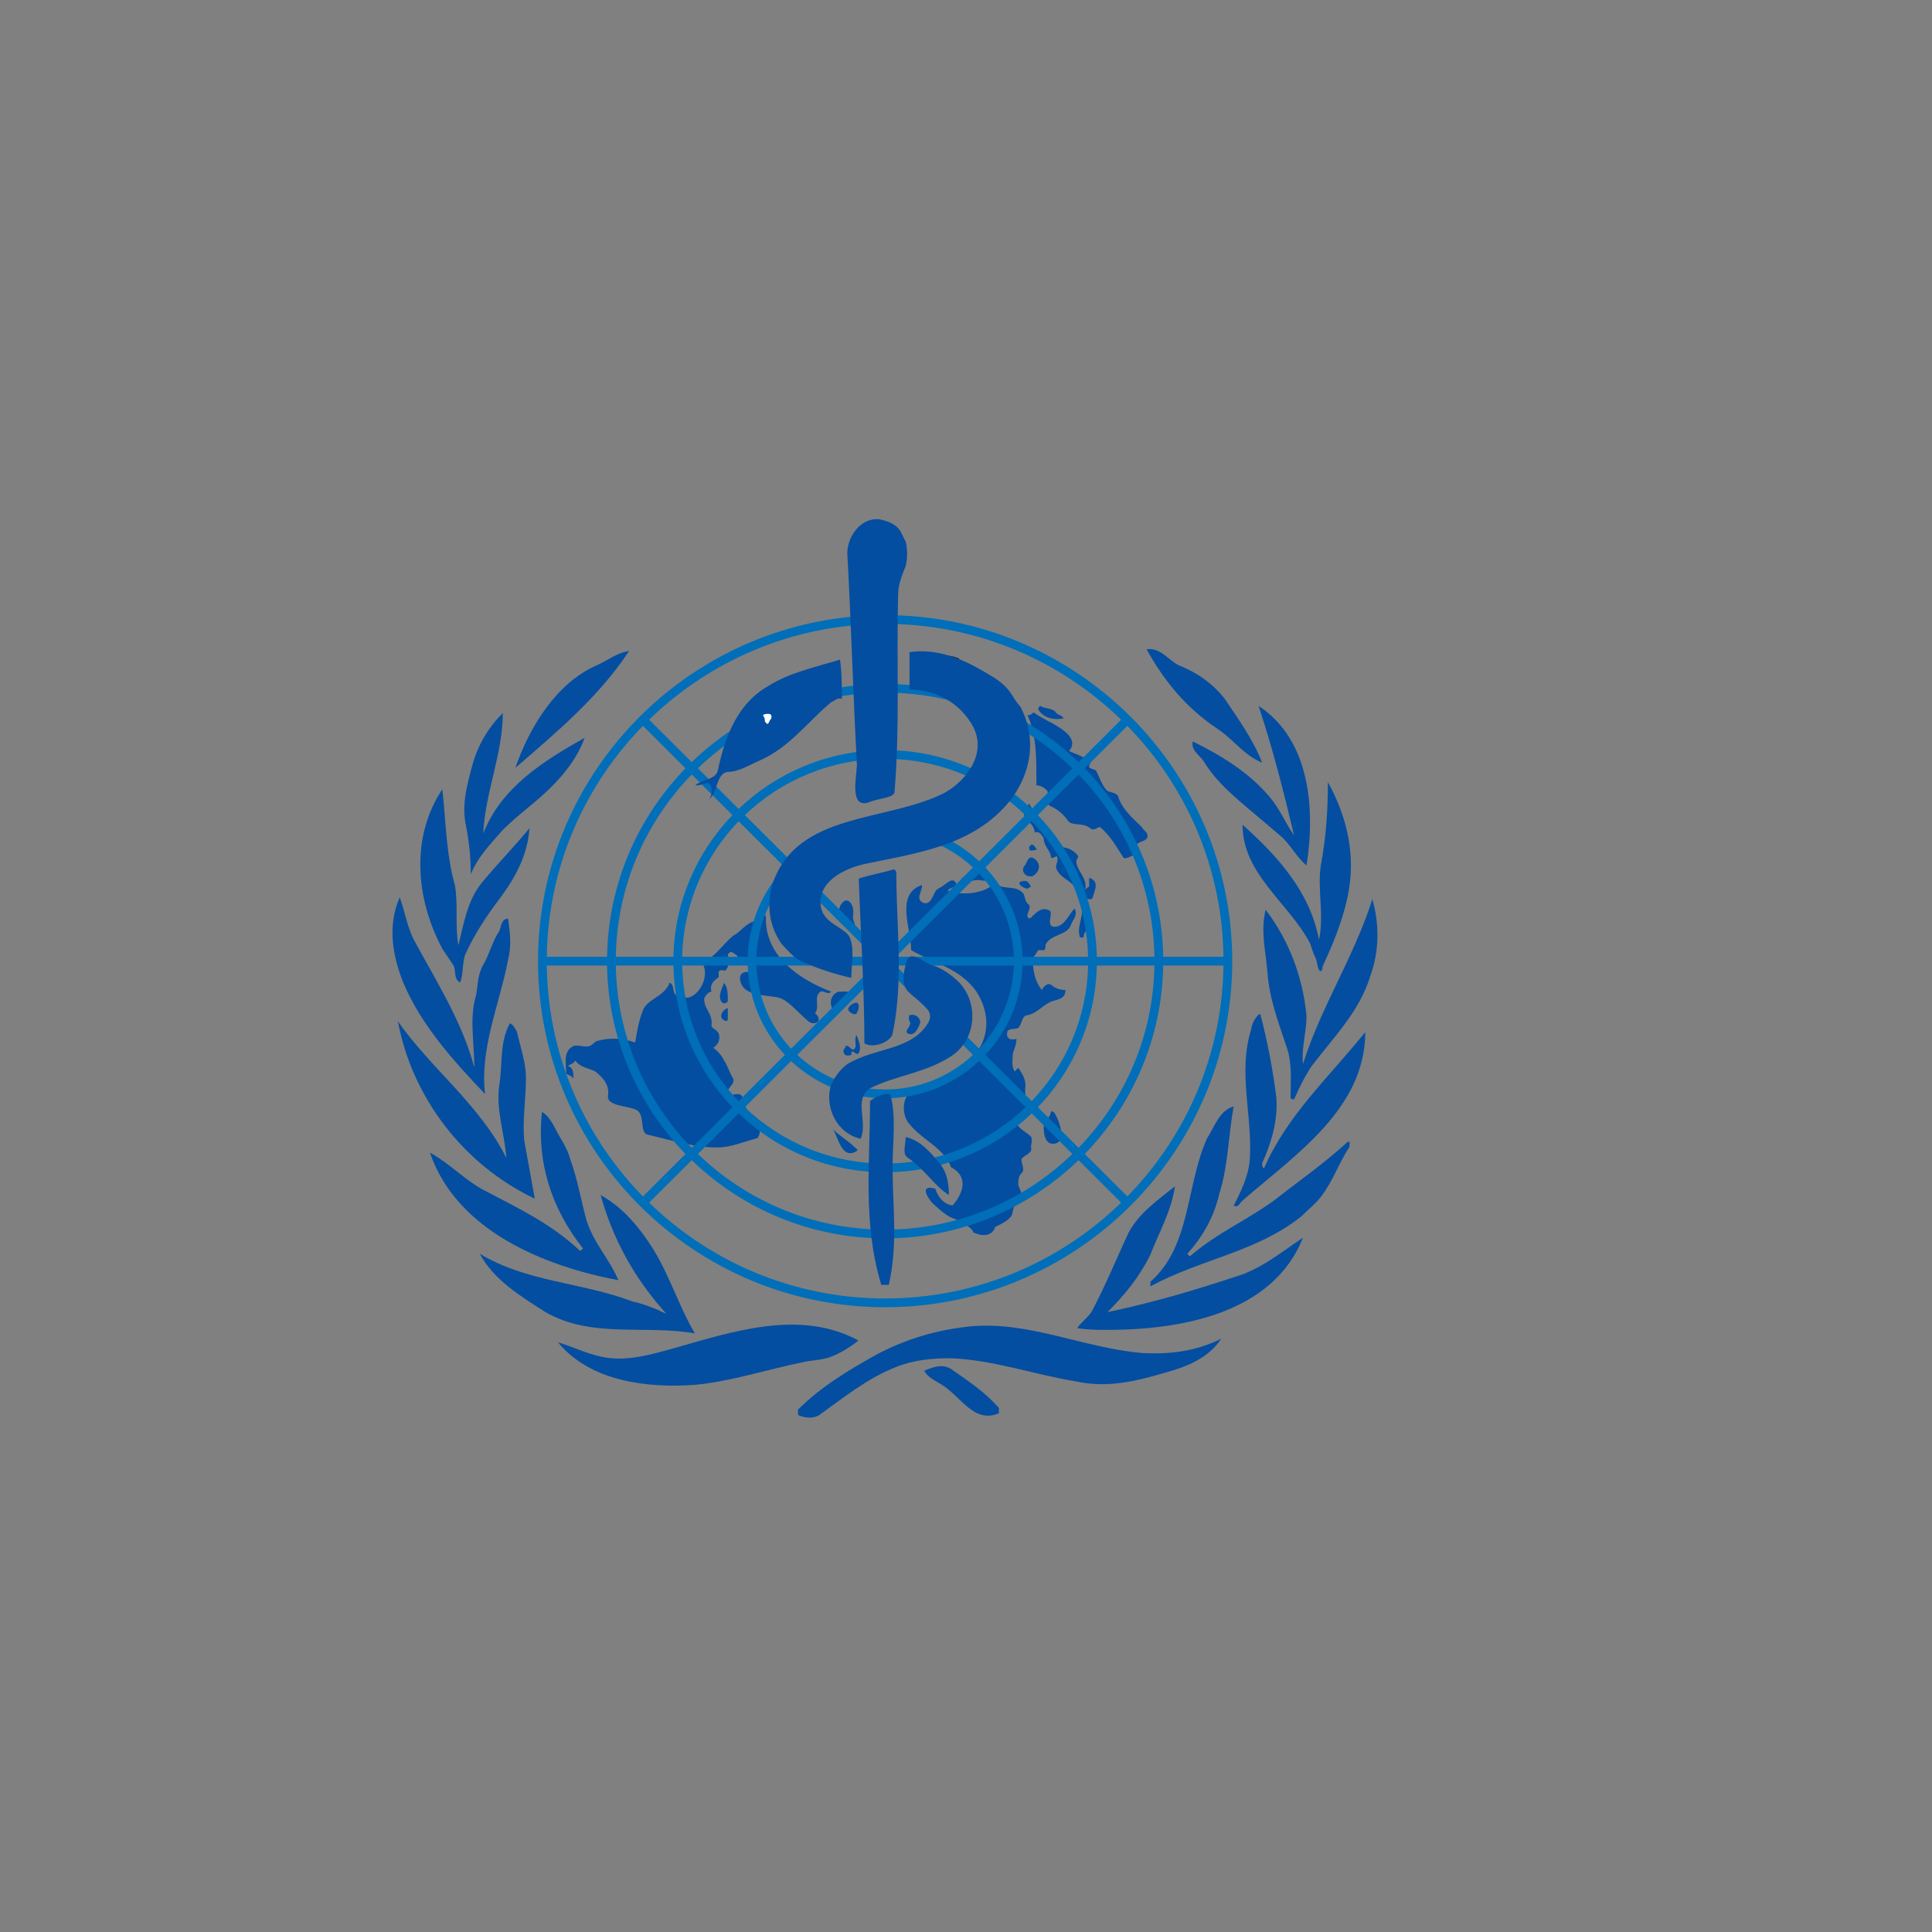 <?xml version="1.0" encoding="utf-8"?>
<!-- Generator: Adobe Illustrator 16.0.0, SVG Export Plug-In . SVG Version: 6.00 Build 0)  -->
<!DOCTYPE svg PUBLIC "-//W3C//DTD SVG 1.1//EN" "http://www.w3.org/Graphics/SVG/1.1/DTD/svg11.dtd">
<svg version="1.1" id="Layer_1" xmlns="http://www.w3.org/2000/svg" xmlns:xlink="http://www.w3.org/1999/xlink" x="0px" y="0px"
	 width="283.46px" height="283.46px" viewBox="0 0 283.46 283.46" enable-background="new 0 0 283.46 283.46" xml:space="preserve">
<rect x="0" y="0" width="283.46" height="283.46" fill="#808080" stroke="none"/>
<g>
	<g>
		<path fill-rule="evenodd" clip-rule="evenodd" fill="#FFFFFF" d="M137.17,97.851c-0.765-0.307-1.564,0.52-2.092-0.261
			c1.575-0.523,3.399-1.567,5.223-0.783c0.264,0,0.264,0.26,0.264,0.523C139.781,98.37,138.478,98.37,137.17,97.851L137.17,97.851z"
			/>
		<path fill="#231F20" d="M138.757,98.514c-0.524,0-1.099-0.124-1.708-0.365c-0.209-0.085-0.484-0.038-0.771,0.027
			c-0.183,0.039-0.377,0.082-0.57,0.082c-0.373,0-0.676-0.163-0.893-0.489l-0.233-0.35l0.4-0.132
			c0.291-0.101,0.593-0.217,0.903-0.333c0.916-0.354,1.956-0.749,3.012-0.749c0.527,0,1.013,0.093,1.479,0.283
			c0.508,0.051,0.508,0.621,0.508,0.842v0.104l-0.065,0.086C140.332,98.172,139.618,98.514,138.757,98.514z M136.777,97.458
			c0.187,0,0.354,0.031,0.513,0.094c1.288,0.516,2.328,0.407,2.949-0.334c0-0.035,0-0.07-0.008-0.101l-0.059-0.012
			c-0.399-0.175-0.818-0.261-1.276-0.261c-0.939,0-1.878,0.357-2.786,0.707c-0.008,0.012,0.012,0,0.031-0.004
			C136.335,97.505,136.553,97.458,136.777,97.458z"/>
	</g>
	<g>
		<g>
			<path fill-rule="evenodd" clip-rule="evenodd" fill="#034EA1" d="M154.992,104.613c0.209,0.311,0.799,0.268,1.062,0.792
				c-1.327,0.268-2.926,0-3.732-1.327c0-0.26,0.275-0.527,0.275-0.527C153.397,104.078,154.464,103.818,154.992,104.613
				L154.992,104.613z"/>
		</g>
		<g>
			<path fill-rule="evenodd" clip-rule="evenodd" fill="#034EA1" d="M142.474,129.312c-0.531,0.265-0.807,0.265-1.331,0.265
				c0-0.265,0-0.8,0-0.8c1.331-0.256,2.658-1.063,2.127-2.398c1.339,0.272,1.595,1.599,2.397,2.666
				C144.608,129.576,143.537,128.776,142.474,129.312L142.474,129.312z"/>
		</g>
		<g>
			<path fill-rule="evenodd" clip-rule="evenodd" fill="#034EA1" d="M133.415,149.753c-0.146-0.209,0-0.795,0-0.795
				c0.796-0.268,1.601,0.271,1.601,1.063c-0.271,0.799-0.805,2.126-1.87,1.599C132.616,151.08,133.945,150.553,133.415,149.753
				L133.415,149.753z"/>
		</g>
		<g>
			<g>
				<path fill-rule="evenodd" clip-rule="evenodd" fill="#034EA1" d="M152.059,114.435c0-3.445,0-6.636-1.327-9.554
					c0.535,0.261,0.803-0.531,1.063-0.268c1.062,0.792,2.397,1.327,3.197,1.859c1.331,0.791,3.197,2.118,1.87,3.717
					c1.063,0.528,2.387,0.8,3.193,1.854c-0.26,0-0.26,0.272-0.26,0.532c0.26,0.264,0.791,0.264,1.048,0.535
					c0.543,1.06,0.814,2.119,1.606,2.918c0.531,0.264,1.334,0.264,1.603,0.8c0.527,1.854,2.126,3.186,3.461,4.509
					c0.264,0.539,1.063,0.799,0.803,1.591c-0.271,0.539-1.33,0.539-1.606,1.067c-0.271,0.531,0.276,1.327,0,1.327
					c-0.799,0.271-1.595,0.803-1.862,0.531c-1.063-1.595-1.866-3.182-3.461-4.517c-0.271,0-0.8,0.539-1.331,0.275
					c-1.075-1.071-2.93-0.275-3.457-1.331c-0.808-1.067-1.606-1.599-2.67-2.118c-0.531-0.544,0-1.599-0.264-2.135
					c-0.268-0.268-0.808-0.799-1.606-0.799C152.059,114.966,152.059,114.71,152.059,114.435L152.059,114.435z"/>
			</g>
			<g>
				<path fill-rule="evenodd" clip-rule="evenodd" fill="#034EA1" d="M153.397,122.137c0.616,0.936,1.066,2.123,1.858,2.123
					c1.067,0,2.134,0.268,2.934,1.335c0,0.26-0.264,0.531-0.264,0.783c0,1.335,1.599,2.398,1.323,3.997
					c-0.269,0.523,0.275-0.275,0.547-0.275c0-0.523,0-0.788,0-1.323c1.591,0.535,0.791,1.866,0.527,2.914
					c-0.268,0.543-0.799,0-1.074,0.275c-0.792,1.323,1.338,2.658,0.547,3.985c-0.271,0.535-0.815,0.791-0.815,1.587
					c-0.256,0-0.523,0-0.523,0c-0.531-1.587,0.523-2.914,0.268-4.521c-0.268-1.052-0.799-1.851-1.067-2.918
					c-0.795-1.056-2.134-1.323-2.665-2.643c-0.265-0.531,0.531-1.331,0-1.862c-0.265,0.26-0.528,0.26-0.8,0.26
					c0-1.06-1.063-1.595-1.063-2.926c-0.271-0.256-0.531-1.052-1.334-0.792c0-1.327-1.6-1.854-1.6-2.922
					c-0.264-0.531,0.536-0.795,0.8-1.327c0.271,0.796,1.327,1.327,1.063,2.395C151.795,120.81,152.857,121.338,153.397,122.137
					L153.397,122.137z"/>
			</g>
			<g>
				<path fill-rule="evenodd" clip-rule="evenodd" fill="#034EA1" d="M152.059,124.527c0.189,0.19-0.524,0.268-0.792,0.268
					c-0.271,0-0.271-0.268-0.271-0.535C151.534,123.468,151.795,124.26,152.059,124.527L152.059,124.527z"/>
			</g>
			<g>
				<path fill-rule="evenodd" clip-rule="evenodd" fill="#034EA1" d="M151.534,128.521c-0.236,0.128-0.539,0-0.803,0
					c-0.536-0.275-0.8-0.808-0.536-1.335c0.536-0.535,0.536-1.591,1.339-1.331C152.598,126.378,152.857,127.713,151.534,128.521
					L151.534,128.521z"/>
			</g>
			<g>
				<path fill-rule="evenodd" clip-rule="evenodd" fill="#034EA1" d="M150.731,130.375c-0.381,0-0.8-0.275-1.063-0.539
					c-0.268-0.26,0-0.524,0.264-0.524c0.8-0.268,1.063,0.265,1.335,0.788C150.995,130.1,150.995,130.375,150.731,130.375
					L150.731,130.375z"/>
			</g>
			<g>
				<path fill-rule="evenodd" clip-rule="evenodd" fill="#034EA1" d="M149.932,175.247c0,0-0.264-0.795-0.531-1.323
					c0-0.807,0-1.331,0.531-1.858c0.532-0.535-0.264-1.591,0-2.119c0.532-0.539,1.603-0.803,1.335-1.595c0-0.539,0.268-1.07,0-1.595
					c-0.803-0.803-2.397-1.335-2.134-2.658c0.268-0.264,1.062-0.795,1.062-1.066c0.8-1.056,0-2.391,0.269-3.718
					c0-1.056-0.532-1.858-1.063-2.65c-0.268,0.26-0.268,0.26-0.531,0.532c-0.536-0.808-0.269-1.867-0.269-2.658
					c0.269-0.796,0.532-1.323,0.532-2.127c-0.8,0.268-1.599,0-1.335-1.066c0.271-0.524,1.071-0.265,1.603-0.524
					c0.531-0.531,0.531-1.862,1.331-1.862c1.327-0.268,2.126-1.327,3.197-1.854c0.799-0.532,2.395-0.272,2.395-1.859
					c-0.8,0-1.596-0.264-2.131-0.795c-0.527-0.26-1.063,0.264-1.335,0.795c-1.062-1.331-1.323-2.926-1.323-4.524
					c0-0.26,0.524-0.791,0.788-1.312c0.275,0,0.535,0,0.807,0c0.269,0,0.269-0.535,0.269-0.807c0.795-1.595,3.201-1.323,3.729-2.918
					c0.264-0.8,1.063-1.331,0.531-2.395c-0.795,0.796-1.334,2.395-2.665,2.662c-1.863,0.264-0.265-2.127-1.063-2.387
					c-1.071-0.547-1.87,0.26-2.662,1.06c-0.271,0.26-0.535,0-0.535-0.271c0-0.528,0.535-1.063,0.264-1.595
					c-0.8-0.524-0.531-1.591-1.063-1.859c-1.062-1.062-2.662-0.256-3.992-1.322c-1.603,1.591-4.797,1.858-6.923,1.066
					c0.523-0.543,1.858-0.543,1.06-1.331c-0.536-0.535-1.335,0.524-2.398,1.063c-0.799,0.268-0.799,2.383-2.126,2.123
					c-1.341-0.532-0.269-1.6-0.269-2.662c-3.998,1.331-1.601,6.379-1.601,9.572c3.196,1.855,7.192,2.646,9.587,6.093
					c1.339,2.13,1.866,4.521,1.067,6.91c-0.8,2.391-2.926,3.978-4.797,5.848c-0.264,0-0.799,0-1.062,0
					c-0.536,0.265-1.067,1.056-1.599,1.056c-1.327,0.275-2.668,0.275-3.464,1.067c-1.333,1.327-0.799,3.717,0,4.509
					c1.868,2.391,5.062,3.461,6.125,6.375c0,0,3.617,1.506,0.245,5.58c0,0-1.75,0.02-2.554-2.44c0,0-2.686-0.92-0.64,1.886
					c0,0,2.195,2.259,3.371,2.479c0,0,2.953,1.366,2.774,2.014c0,0,2.554,1.354,3.291-0.795c0,0,2.53-1.04,2.507-2.061
					C148.535,177.929,149.156,175.131,149.932,175.247L149.932,175.247z"/>
			</g>
			<g>
				<path fill-rule="evenodd" clip-rule="evenodd" fill="#034EA1" d="M125.16,134.353c-0.134,0.791,0.533,1.331,0.266,2.134
					c0,0.256-0.266,0.256-0.533,0.256c-1.339-1.059-2.395-3.178-1.339-4.244C124.36,131.435,125.426,132.758,125.16,134.353
					L125.16,134.353z"/>
			</g>
			<g>
				<path fill-rule="evenodd" clip-rule="evenodd" fill="#034EA1" d="M154.728,163.304c0.796,1.323,1.871,4.509-0.264,4.509
					c-1.066,0-1.335-1.327-1.335-2.391c0-0.795,1.063-1.587,1.063-2.39C154.464,163.032,154.728,163.304,154.728,163.304
					L154.728,163.304z"/>
			</g>
			<g>
				<path fill-rule="evenodd" clip-rule="evenodd" fill="#034EA1" d="M125.953,154.538c-0.146,0.221-0.527,0-0.793-0.268
					c-0.268,0-0.268,0.268-0.268,0.531c-0.272,0-0.806,0.268-1.065-0.264c-0.273-0.536,0.26-0.796,0.26-1.067
					c0.273-0.256,0.806,0.531,1.073,0.531c0.793-0.26,0-1.591,0.533-2.118C125.953,152.679,126.489,153.742,125.953,154.538
					L125.953,154.538z"/>
			</g>
			<g>
				<path fill-rule="evenodd" clip-rule="evenodd" fill="#034EA1" d="M125.426,168.352c0.268,0.264,0.527,0.264,0.268,0.532
					c-2.14,1.319-2.672-1.863-3.467-3.197C123.293,166.757,124.36,167.281,125.426,168.352L125.426,168.352z"/>
			</g>
			<g>
				<path fill-rule="evenodd" clip-rule="evenodd" fill="#034EA1" d="M110.777,164.099c1.063,0.792,0.792,2.658,0.258,2.922
					c-2.128,0.532-3.721,1.331-5.861,1.331c-3.457,0-6.656-1.07-10.117-1.866c-1.329-0.26-0.265-3.182-1.867-3.718
					c-1.329-0.531-4-0.531-4-1.854c0.275-1.599-0.522-2.654-1.862-3.717c-1.062-0.532-2.127-0.532-2.926-1.599
					c-0.269,0.535-0.798,0.535-1.067,0.791c0.799,0.275,0.799,1.067,0.799,1.87c-0.264-0.539-1.062-0.539-1.062-0.803
					c0-1.323-0.53-3.186,1.062-3.985c0.802-0.256,1.601,0.271,2.4,0c0.527-0.256,0.794-0.792,1.327-0.792
					c1.87-0.531,3.732-0.268,5.329,0.269c0.269-1.603,0.538-3.194,1.073-4.524c0.529-1.852,3.191-2.115,3.987-4.233
					c0.807,0.26,0.268,1.583,1.066,1.851c0.804,0,1.337,0.531,1.867,0.268c1.599-0.535,2.93-3.193,1.862-5.044
					c1.862-0.804,2.928-2.662,4.532-3.985c1.063-0.536,1.862-1.858,3.199-2.131c0.258-0.264,0.529-0.523,0.792-0.795
					c0.271,0,0.529,0,0.805,0c-0.275,5.836,4.796,9.297,9.591,11.148c-0.538,0.539-1.071-0.257-1.603,0
					c-1.062,0.807,0,2.13-0.798,3.189c0.531,0.268,0.798,1.062,0.266,1.331c-0.529,0.268-1.065,0-1.329-0.269
					c-1.604-1.33-2.932-3.182-4.532-3.445c-1.595-0.268-3.73-0.268-4.796-1.327c-0.266-0.268-0.795-1.067-0.531-1.866
					c0.266-0.524,0.799-0.524,1.331-0.524c0.266,0,0.266-0.271,0.266-0.535c-0.532-0.527-0.798-1.063-1.597-0.791
					c0-0.804-0.798-1.335-1.327-1.599c-0.268,0-0.534,0.264-0.534,0.523c0.267,0.803,0.267,1.339-0.268,2.13
					c-0.273,0.271-0.805-0.264-1.07,0.271c0,0.265,0,0.524,0,0.792c-0.796,0.531-1.329,1.067-1.063,2.119
					c-0.532,0-1.063,0.807-1.063,1.07c0,1.591,1.331,2.119,1.063,3.981c0,0.268,0.795,0.527,1.063,1.067
					c0.266,0.791,0,1.595-0.796,2.122c0.796,0.528,1.327,1.327,1.593,1.855c0.541,0.791,0.808,1.858,1.339,2.661
					c0.266,0.792-0.798,1.331-0.798,1.852c-0.268,1.327,1.598-0.257,2.127,0.803C109.173,162.236,109.706,163.304,110.777,164.099
					L110.777,164.099z"/>
			</g>
			<g>
				<path fill-rule="evenodd" clip-rule="evenodd" fill="#034EA1" d="M105.974,149.493c-0.417-0.415,0-1.331,0.807-1.595
					c0,0.524,0,1.06,0,1.595C106.78,150.021,106.239,149.753,105.974,149.493L105.974,149.493z"/>
			</g>
			<g>
				<path fill-rule="evenodd" clip-rule="evenodd" fill="#034EA1" d="M105.974,147.104c-0.8-0.796,0-2.123,0.266-2.914
					c0.541,0.791,0.541,1.583,0.541,2.642C106.78,147.104,106.239,147.359,105.974,147.104L105.974,147.104z"/>
			</g>
			<g>
				<path fill-rule="evenodd" clip-rule="evenodd" fill="#034EA1" d="M122.498,147.898c-0.271,0-0.533,0-0.533-0.268
					c-0.272-1.06,0.262-1.858,1.057-2.13c0.806,0,1.871-0.257,2.404,0.807c-1.065,0.264-1.599,1.052-2.133,1.854
					C123.021,147.898,122.76,147.898,122.498,147.898L122.498,147.898z"/>
			</g>
			<g>
				<path fill-rule="evenodd" clip-rule="evenodd" fill="#034EA1" d="M124.62,148.423c-0.592-0.586,0.54-1.319,1.073-1.319
					c0.527,0.256,0.26,1.059,0,1.587C125.426,148.958,124.893,148.69,124.62,148.423L124.62,148.423z"/>
			</g>
		</g>
	</g>
	<g>
		<g>
			<path fill-rule="evenodd" clip-rule="evenodd" fill="#034EA1" d="M87.603,97.59c1.513-0.651,2.871-1.819,4.695-2.079
				c-4.438,6.763-10.698,11.959-16.694,17.158C77.684,106.689,81.6,100.194,87.603,97.59L87.603,97.59z"/>
		</g>
		<g>
			<path fill-rule="evenodd" clip-rule="evenodd" fill="#034EA1" d="M80.815,115.537c-2.222,2.211-4.695,3.892-7.043,6.231
				c-1.826,2.088-3.651,3.911-4.697,6.511c0-2.6-0.26-4.939-0.786-7.543c-0.518-2.863,0.266-5.728,1.048-8.587
				c0.784-2.86,2.352-5.46,4.435-7.54c0,5.983-2.604,11.703-2.869,17.687c2.609-6.759,8.864-10.663,14.873-14.043
				C84.734,111.113,82.907,113.453,80.815,115.537L80.815,115.537z"/>
		</g>
		<g>
			<path fill-rule="evenodd" clip-rule="evenodd" fill="#034EA1" d="M73.253,131.916c-2.002,2.661-3.657,5.203-4.963,8.062
				c-0.518,1.308-0.254,2.868-0.776,4.168c-1.046-0.521-0.524-1.828-1.046-2.6c-0.52-0.788-1.04-1.568-1.567-2.344
				c-3.91-7.287-4.693-16.391,0-23.406c0.528,4.688,0.528,9.355,1.832,14.039c0.52,2.867,0,5.983,0.52,8.851
				c0.784-3.123,1.304-6.511,3.387-9.11c2.354-2.864,4.697-5.2,7.044-8.067C77.428,125.424,75.604,128.8,73.253,131.916
				L73.253,131.916z"/>
		</g>
		<g>
			<path fill-rule="evenodd" clip-rule="evenodd" fill="#034EA1" d="M70.903,141.547c0.904-1.498,1.302-3.388,2.35-4.944
				c0.26-0.523,0.26-1.823,1.306-1.823c0.26,2.076,0.518,3.907,0,5.979c-1.306,6.768-4.179,13.011-3.39,19.763
				c-4.701-4.939-9.396-10.14-12.01-16.375c-1.565-3.907-2.342-8.327-0.518-12.487c0.78,2.08,1.048,4.16,2.086,6.244
				c3.395,6.243,7.045,11.955,8.869,18.726c0-3.644-0.78-7.287,0.27-10.663C70.121,144.402,70.121,142.847,70.903,141.547
				L70.903,141.547z"/>
		</g>
		<g>
			<path fill-rule="evenodd" clip-rule="evenodd" fill="#034EA1" d="M77.166,158.193c0,3.131-0.524,5.972-0.258,9.1
				c0.52,2.855,1.036,5.715,1.558,8.575c-10.43-4.943-18.001-14.819-20.083-26.01c4.953,7.027,11.996,12.227,15.911,20.034
				c-0.266-3.64-1.563-7.027-1.042-10.663c0.52-3.12,0-6.244,1.565-9.104c0.518,0.256,0.786,0.784,1.042,1.304
				C76.382,153.77,77.166,155.842,77.166,158.193L77.166,158.193z"/>
		</g>
		<g>
			<path fill-rule="evenodd" clip-rule="evenodd" fill="#034EA1" d="M82.121,166.776c0.759,1.257,1.302,2.332,1.563,3.372
				c1.05,2.859,1.566,5.987,2.352,8.843c1.038,3.38,3.39,5.72,4.693,8.84c-10.962-2.076-23.74-7.275-27.653-18.723
				c2.872,1.563,4.959,3.899,7.827,5.464c4.957,2.604,9.912,4.939,14.087,8.843c0.261,0.26,0.526-0.26,0.526-0.26
				c-4.701-5.979-6.785-12.747-6.005-20.022C80.815,163.909,81.341,165.473,82.121,166.776L82.121,166.776z"/>
		</g>
		<g>
			<path fill-rule="evenodd" clip-rule="evenodd" fill="#034EA1" d="M94.905,181.855c3.156,4.489,4.435,9.355,7.044,13.779
				c-7.305-1.296-15.133,0.783-21.912-3.12c-3.655-2.336-7.566-4.684-9.658-8.583c6.787,4.167,14.872,4.167,22.434,7.023
				c1.308,0.256,2.613,0.787,3.919,1.308c0.258,0.252,1.304,0.508,1.046,0.508c-4.697-5.195-7.832-10.915-9.656-17.423
				C90.989,176.916,93.081,179.256,94.905,181.855L94.905,181.855z"/>
		</g>
		<g>
			<path fill-rule="evenodd" clip-rule="evenodd" fill="#034EA1" d="M118.123,199.794c-5.718,1.145-10.698,2.868-16.174,3.388
				c-7.044,0.52-15.391-0.52-20.088-6.243c2.609,0.783,4.955,2.079,7.826,2.34c2.866,0.26,5.739-0.517,8.604-1.304
				c9.133-2.593,19.049-5.976,27.657-1.293c-1.304,1.04-2.609,1.816-3.907,2.336C120.729,199.538,119.431,199.538,118.123,199.794
				L118.123,199.794z"/>
		</g>
		<g>
			<path fill-rule="evenodd" clip-rule="evenodd" fill="#034EA1" d="M131.433,200.578c-4.296,1.715-7.564,4.424-11.22,7.027
				c-0.782,0.512-2.09,0.512-3.134,0c0-0.26,0-0.524,0-0.78c3.388-3.388,7.307-5.724,11.479-8.063
				c4.438-2.344,8.871-3.644,13.83-4.163c8.614-0.776,16.437,3.123,25.048,3.899c4.171,0.264,8.082-0.256,11.733-2.08
				c-1.827,2.86-5.215,4.16-8.086,4.937c-4.436,1.308-8.604,2.347-13.306,1.308c-6.264-1.044-11.998-3.124-18.262-3.384
				C136.653,199.278,134.036,199.538,131.433,200.578L131.433,200.578z"/>
		</g>
		<g>
			<path fill-rule="evenodd" clip-rule="evenodd" fill="#034EA1" d="M138.209,203.182c-0.931-0.59-2.083-1.036-2.604-2.08
				c1.296-0.523,2.604-1.04,3.911-0.264c2.612,1.824,4.96,3.38,7.039,5.72c0,0.268,0,0.788,0,0.788
				C142.908,208.905,141.085,205.002,138.209,203.182L138.209,203.182z"/>
		</g>
		<g>
			<path fill-rule="evenodd" clip-rule="evenodd" fill="#034EA1" d="M162.48,195.118c-1.563,0-2.875,0-4.442-0.264
				c0.523-0.776,1.567-1.56,2.084-2.34c2.091-3.892,3.651-7.804,5.482-11.699c1.563-2.871,4.179-4.68,6.779-6.764
				c-0.513,3.647-2.344,6.764-3.647,10.144c-1.568,3.124-3.647,5.728-6.256,8.319c6.256-1.304,12.519-3.116,18.773-5.195
				c3.663-1.048,6.783-3.645,9.918-5.728C186.74,192.771,173.175,195.118,162.48,195.118L162.48,195.118z"/>
		</g>
		<g>
			<path fill-rule="evenodd" clip-rule="evenodd" fill="#034EA1" d="M168.992,188.623c-0.513,0.275,0-0.269-0.256-0.524
				c6.003-5.203,5.219-14.047,8.35-21.062c1.04-1.563,1.824-4.171,3.912-4.695c-0.776,4.168-0.776,8.584-2.088,12.747
				c-0.784,3.388-2.344,6.243-4.695,8.844c0,0,0.256,0.527,0.524,0.264c3.915-3.38,8.346-5.204,12.525-8.327
				c3.651-2.86,7.043-5.196,10.438-8.319c0.517-0.256,0.261,0.52,0.261,0.783c-1.576,2.34-2.355,4.94-4.18,7.28
				c-0.783,1.039-1.831,1.819-2.867,2.863C184.39,183.675,176.303,184.711,168.992,188.623L168.992,188.623z"/>
		</g>
		<g>
			<path fill-rule="evenodd" clip-rule="evenodd" fill="#034EA1" d="M182.306,176.136c-0.446,0.376-0.532,1.04-1.308,0.78
				c1.048-2.084,2.087-4.164,2.348-6.508c0.523-6.499-1.824-12.999,0.26-19.498c0-0.784,1.044-2.348,1.312-2.084
				c1.036,3.899,1.823,8.06,2.348,12.223c0.26,3.388-0.788,6.76-2.088,9.623c0,0.253,0,0.524,0.26,0.776
				c3.388-7.8,9.646-13.522,14.87-20.019C200.307,162.605,190.124,169.376,182.306,176.136L182.306,176.136z"/>
		</g>
		<g>
			<path fill-rule="evenodd" clip-rule="evenodd" fill="#034EA1" d="M188.824,153.77c-1.276-3.834-2.611-7.283-2.871-11.19
				c-0.26-3.12-1.036-5.977-0.26-9.1c3.391,4.424,5.479,9.883,5.999,15.606c0,2.344-0.776,4.684-0.521,7.023
				c2.611-8.323,7.566-15.87,10.179-24.193c1.035,3.647,1.035,7.543-0.269,11.183c-1.556,5.203-5.215,8.844-8.606,13.271
				c-1.04,1.557-1.823,3.124-2.607,4.939c0,0-0.52,0-0.52-0.26C189.349,158.709,189.612,156.109,188.824,153.77L188.824,153.77z"/>
		</g>
		<g>
			<path fill-rule="evenodd" clip-rule="evenodd" fill="#034EA1" d="M193,140.499c-0.373-0.737-0.524-1.296-0.784-2.08
				c-3.132-5.979-9.91-10.14-9.91-17.419c5.219,4.68,9.91,9.88,11.214,16.903c0.788-3.641-0.26-7.28,0.264-10.928
				c0.78-4.163,1.044-8.063,1.044-12.227c2.875,5.203,4.172,10.931,2.875,16.91c-0.795,3.636-2.095,6.76-3.658,10.144
				c0,0,0,1.044-0.524,0.516C193.26,141.803,193.26,141.022,193,140.499L193,140.499z"/>
		</g>
		<g>
			<path fill-rule="evenodd" clip-rule="evenodd" fill="#034EA1" d="M182.565,118.137c-2.383-2.033-4.439-3.907-5.999-6.504
				c-0.784-1.04-1.827-1.563-1.567-2.859c4.171,2.084,8.086,4.424,11.214,8.067c1.563,1.819,2.352,3.896,3.655,5.716
				c-1.567-6.5-3.128-12.747-5.219-18.991c7.566,4.952,8.351,15.095,7.043,23.41c-1.568-1.296-2.344-3.119-3.916-4.419
				C185.953,121,184.39,119.696,182.565,118.137L182.565,118.137z"/>
		</g>
		<g>
			<path fill-rule="evenodd" clip-rule="evenodd" fill="#034EA1" d="M178.654,106.949c-4.626-3.073-7.839-7.016-10.438-11.699
				c2.084-0.256,3.136,1.557,4.691,2.34c2.611,1.04,4.955,2.604,6.787,4.94c2.079,3.119,4.175,5.987,5.482,9.362
				C182.565,110.857,180.998,108.518,178.654,106.949L178.654,106.949z"/>
		</g>
	</g>
	<g>
		<g>
			<path fill="#006EB8" d="M129.865,191.793c-28.08,0-50.926-22.777-50.926-50.771c0-27.996,22.846-50.774,50.926-50.774
				c28.083,0,50.927,22.778,50.927,50.774C180.792,169.016,157.948,191.793,129.865,191.793z M129.865,91.533
				c-27.374,0-49.644,22.199-49.644,49.489c0,27.287,22.27,49.486,49.644,49.486c27.377,0,49.643-22.199,49.643-49.486
				C179.508,113.732,157.242,91.533,129.865,91.533z"/>
		</g>
		<g>
			<path fill="#006EB8" d="M129.865,181.692c-11.017,0-21.03-4.377-28.377-11.474l-6.723,6.701l-0.906-0.908l6.719-6.697
				c-6.984-7.187-11.343-16.919-11.509-27.651h-9.488v-1.284h9.488c0.166-10.733,4.524-20.469,11.509-27.655l-6.719-6.697
				l0.906-0.908l6.723,6.701c7.347-7.101,17.358-11.478,28.377-11.478c11.018,0,21.029,4.377,28.378,11.481l6.725-6.705l0.908,0.908
				l-6.725,6.701c6.984,7.183,11.339,16.918,11.509,27.651h9.492v1.284h-9.492c-0.17,10.729-4.524,20.461-11.509,27.644l6.725,6.705
				l-0.908,0.908l-6.725-6.705C150.895,177.315,140.883,181.692,129.865,181.692z M102.396,169.314
				c7.117,6.864,16.806,11.094,27.47,11.094c10.665,0,20.354-4.229,27.471-11.102l-5.969-5.949
				c-5.587,5.348-13.169,8.638-21.502,8.638c-8.335,0-15.914-3.29-21.499-8.634L102.396,169.314z M109.273,162.458
				c5.354,5.11,12.609,8.257,20.592,8.257c7.983,0,15.239-3.146,20.595-8.261l-6.799-6.779c-3.608,3.384-8.467,5.46-13.796,5.46
				c-5.332,0-10.185-2.076-13.795-5.456L109.273,162.458z M90.352,141.663c0.167,10.376,4.381,19.793,11.137,26.743l5.97-5.952
				c-5.221-5.425-8.486-12.735-8.651-20.791H90.352z M152.275,162.45l5.968,5.952c6.752-6.95,10.966-16.363,11.133-26.739h-8.455
				C160.758,149.719,157.495,157.025,152.275,162.45z M100.089,141.663c0.163,7.702,3.285,14.69,8.275,19.887l6.796-6.779
				c-3.248-3.449-5.293-8.048-5.454-13.107H100.089z M144.569,154.771l6.798,6.775c4.99-5.192,8.11-12.181,8.273-19.883h-9.615
				C149.862,146.723,147.821,151.317,144.569,154.771z M116.979,154.774c3.376,3.147,7.91,5.075,12.887,5.075
				c4.979,0,9.512-1.928,12.888-5.079l-12.886-12.848L116.979,154.774z M110.989,141.663c0.161,4.707,2.062,8.982,5.081,12.203
				l12.244-12.203H110.989z M131.421,141.663l12.24,12.203c3.019-3.221,4.92-7.496,5.083-12.203H131.421z M160.921,140.379h8.455
				c-0.167-10.376-4.381-19.798-11.133-26.747l-5.976,5.96C157.491,125.017,160.758,132.323,160.921,140.379z M150.025,140.379
				h9.615c-0.167-7.699-3.291-14.691-8.281-19.883l-6.794,6.774C147.821,130.721,149.862,135.318,150.025,140.379z M131.415,140.379
				h17.329c-0.163-4.707-2.064-8.983-5.083-12.204L131.415,140.379z M110.989,140.379h17.329l-12.246-12.204
				C113.052,131.392,111.15,135.668,110.989,140.379z M100.089,140.379h9.617c0.161-5.064,2.206-9.658,5.46-13.112l-6.794-6.774
				C103.378,125.684,100.254,132.676,100.089,140.379z M90.352,140.379h8.455c0.165-8.056,3.432-15.366,8.655-20.791l-5.974-5.96
				C94.732,120.581,90.519,129.999,90.352,140.379z M116.982,127.267l12.885,12.848l12.882-12.844
				c-3.379-3.146-7.911-5.075-12.884-5.075S120.36,124.124,116.982,127.267z M129.865,120.915c5.329,0,10.184,2.072,13.796,5.447
				l6.791-6.771c-5.355-5.11-12.607-8.254-20.587-8.254c-7.979,0-15.232,3.144-20.584,8.25l6.791,6.774
				C119.683,122.987,124.535,120.915,129.865,120.915z M129.865,110.054c8.333,0,15.911,3.291,21.494,8.634l5.977-5.96
				c-7.117-6.872-16.806-11.105-27.471-11.105c-10.666,0-20.353,4.233-27.472,11.102l5.979,5.96
				C113.955,113.345,121.532,110.054,129.865,110.054z"/>
		</g>
	</g>
	<g>
		<path fill-rule="evenodd" clip-rule="evenodd" fill="#034EA1" d="M111.398,111.609c-1.479,0.641-3.036,1.649-4.686,1.649
			c-1.649,0.268-1.38,3.019-2.753,4.121c0.551-0.555,0.551-1.653,0.273-2.2c-0.273-0.818-1.382,0.271-2.206,0
			c1.104-0.818,3.036-0.818,3.306-2.196c1.103-5.223,3.029-9.887,7.437-12.362c3.031-1.921,6.89-2.748,10.476-3.842
			c0.273,1.921,0.273,3.842,0.273,5.77c-0.553-0.275-1.104,0.272-1.657,0.548C118.286,106.111,115.801,109.689,111.398,111.609
			L111.398,111.609z"/>
	</g>
	<g>
		<path fill-rule="evenodd" clip-rule="evenodd" fill="#034EA1" d="M127.098,126.712c-3.284,0.679-7.438,2.751-6.607,6.589
			c0.553,2.208,3.306,2.751,4.13,4.129c0.823,1.642,0.279,4.117,0.279,6.041c-2.485-0.547-4.961-1.373-7.438-2.479
			c-1.107-0.547-1.932-1.637-2.759-2.46c-1.933-2.751-2.202-5.773-1.377-8.793c3.577-10.713,16.808-9.064,25.346-13.461
			c3.307-1.916,6.058-5.77,4.133-9.607c-1.929-3.573-5.514-5.498-9.365-5.498c0-1.925,0-3.574,0-5.499
			c3.852-0.543,7.437,0.831,10.739,2.752c1.377,0.822,3.038,1.648,4.14,3.298c0.552,0.826,0.823,1.374,1.374,1.925
			c2.479,4.664,1.653,9.879-1.649,14C142.804,123.965,135.094,125.066,127.098,126.712L127.098,126.712z"/>
	</g>
	<g>
		<path fill-rule="evenodd" clip-rule="evenodd" fill="#034EA1" d="M140.6,144.019c3.042,3.03,2.755,8.506-1.102,10.985
			c-3.854,2.472-7.99,2.747-11.851,4.668c-2.478,1.652-0.27,4.943-1.374,7.407c-3.581-0.811-5.23-4.656-4.412-7.683
			c0.553-1.374,1.384-2.473,2.481-3.287c4.133-2.483,9.369-1.937,11.845-6.05c1.103-1.924-1.373-3.022-2.749-4.393
			c-1.381-1.105-0.828-3.569-0.279-4.947c0.553-1.098,2.206,0.271,3.308,0.827C137.841,141.818,139.498,142.924,140.6,144.019
			L140.6,144.019z"/>
	</g>
	<g>
		<path fill-rule="evenodd" clip-rule="evenodd" fill="#034EA1" d="M137.841,170.657c1.125,1.354,1.382,3.019,1.382,4.676
			c-2.204-1.378-3.578-3.857-6.063-5.491c-0.822-0.562-0.277-1.929-0.277-3.03C135.094,167.362,136.467,169.016,137.841,170.657
			L137.841,170.657z"/>
	</g>
	<g>
		<path fill-rule="evenodd" clip-rule="evenodd" fill="#034EA1" d="M130.955,171.208c0,5.773,0.822,11.265-0.553,17.302H129.3
			c-2.745-9.064-1.652-17.853-1.652-26.917c0-0.269,2.755-1.646,3.034-0.827C131.508,164.068,130.955,167.642,130.955,171.208
			L130.955,171.208z"/>
	</g>
	<g>
		<path fill-rule="evenodd" clip-rule="evenodd" fill="#034EA1" d="M131.508,128.09c0,7.962,1.103,15.657-0.553,23.619
			c-0.273,1.099-2.757,2.2-4.131,1.374c0-7.963-0.551-16.204-0.828-24.175c1.651-0.551,3.304-0.818,5.238-1.37
			C131.234,127.538,131.508,127.814,131.508,128.09L131.508,128.09z"/>
	</g>
	<g>
		<path fill-rule="evenodd" clip-rule="evenodd" fill="#034EA1" d="M127.647,117.647c-3.163,1.265-1.925-3.838-1.925-5.486
			c-0.553-10.167-0.823-20.326-1.38-30.484c-0.275-2.476,1.653-5.774,4.688-5.494c1.103,0.271,2.204,0.543,3.027,1.645
			c0.279,0.555,0.553,1.098,0.824,1.649c0.277,1.098,0.277,2.468,0,3.566c-0.545,1.374-1.104,2.747-1.104,4.113
			c-0.27,9.624,0.28,19.514-0.543,29.122C130.955,117.101,129.03,117.101,127.647,117.647L127.647,117.647z"/>
	</g>
	<g>
		<path fill-rule="evenodd" clip-rule="evenodd" fill="#FFFFFF" d="M113.052,105.561c0.189-0.194,0.273-0.823-0.282-0.823
			c-0.27,0-0.82,0-0.82,0.276c0.273,0.275,0.273,0.547,0.273,0.826C112.77,106.67,112.77,105.84,113.052,105.561L113.052,105.561z"
			/>
	</g>
</g>
</svg>
